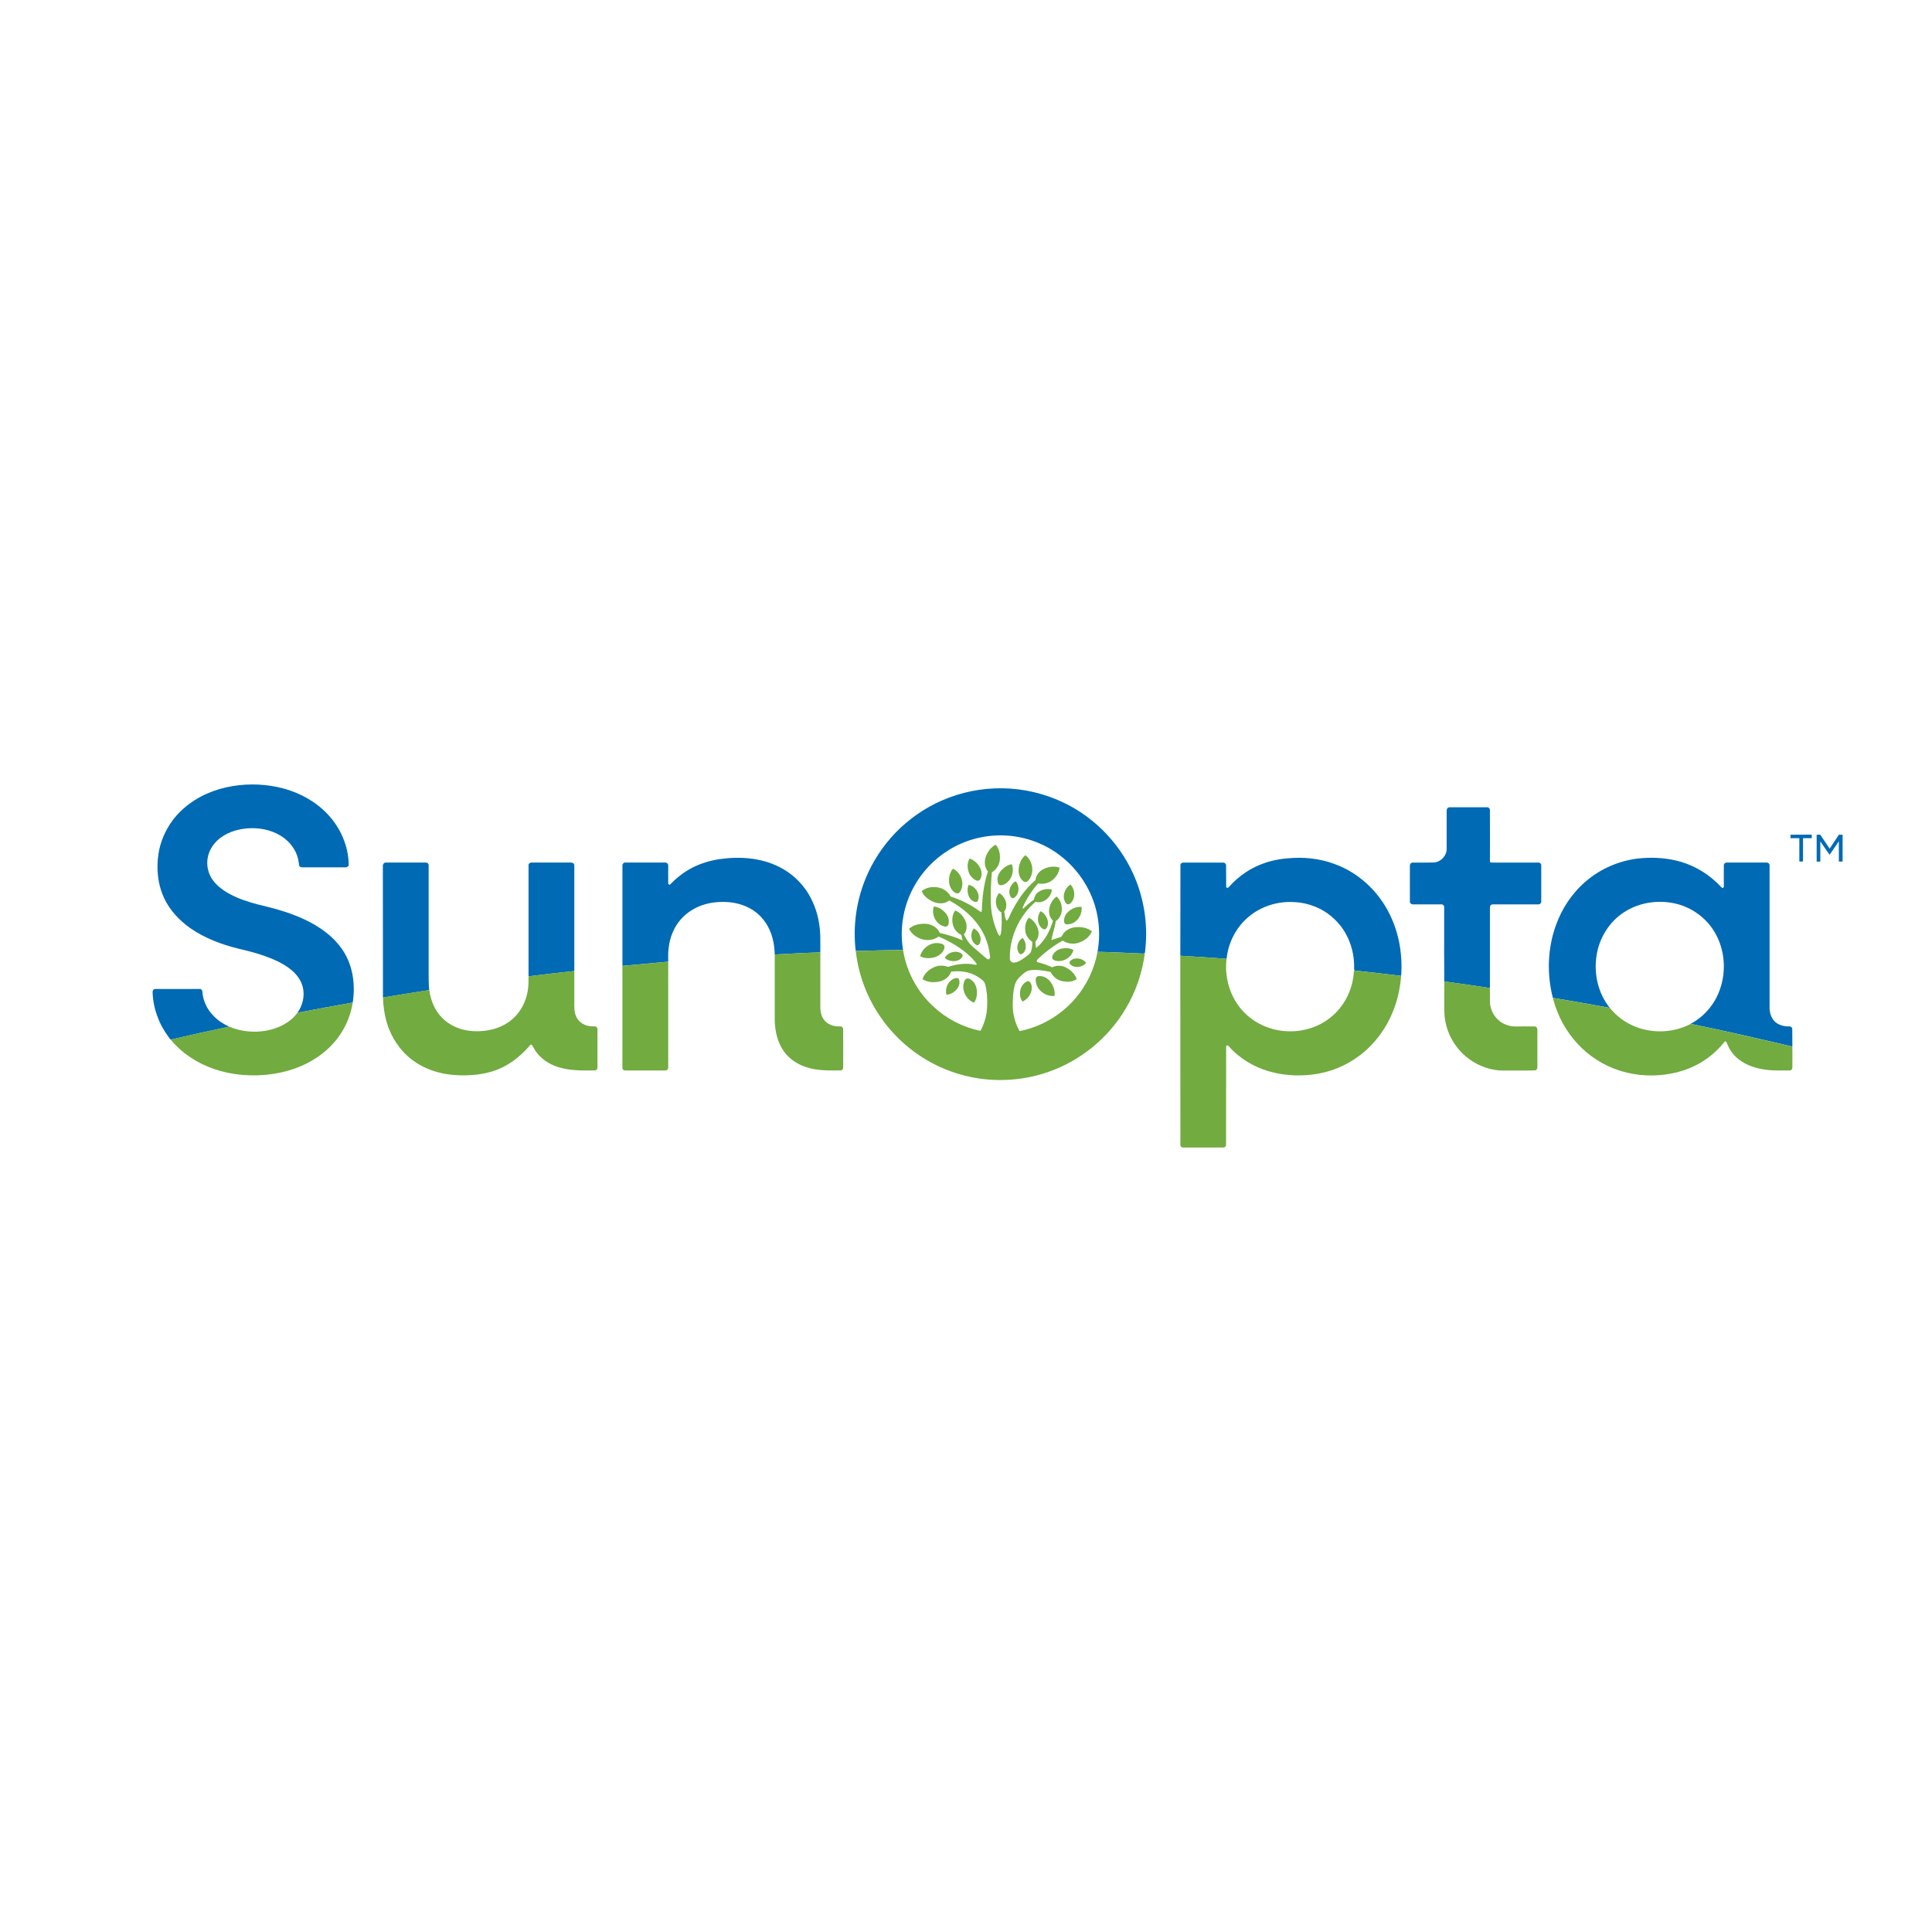 <?xml version="1.0" encoding="UTF-8"?>
<svg id="Layer_1" data-name="Layer 1" xmlns="http://www.w3.org/2000/svg" viewBox="0 0 600 600">
  <defs>
    <style>
      .cls-1 {
        fill: #006ab4;
      }

      .cls-2 {
        fill: #72ab40;
      }
    </style>
  </defs>
  <g id="_006ab4ff" data-name="#006ab4ff">
    <path id="Layer" class="cls-1" d="M72.28,244.12c5.3-.86,10.74-.62,15.91.79,5.1,1.41,9.88,4.06,13.53,7.92,3.99,4.17,6.47,9.85,6.58,15.63.03.55-.52.93-1.03.9-4.38-.02-8.78-.02-13.19,0-.34,0-.69,0-.96-.24-.34-.31-.24-.79-.34-1.17-.31-2.96-2-5.68-4.34-7.51-2.96-2.34-6.85-3.34-10.6-3.24-3.34.1-6.75,1-9.43,3.03-2,1.51-3.51,3.75-3.92,6.23-.41,2.38.17,4.89,1.58,6.85,1.82,2.48,4.58,4.13,7.4,5.37,2.93,1.27,6.03,2.1,9.12,2.82,3.99.96,7.95,2.2,11.71,3.92,4.85,2.24,9.47,5.44,12.36,10.02,3,4.68,3.72,10.5,2.89,15.91-5.75,1-11.46,2.07-17.18,3.17,1.62-2.24,2.31-5.16,1.69-7.85-.48-2.1-1.79-3.92-3.41-5.3-2.38-2-5.2-3.31-8.09-4.34-2.79-1.03-5.72-1.76-8.64-2.44-5.23-1.31-10.43-3.27-14.87-6.37-3.34-2.38-6.27-5.47-8.02-9.19-2.1-4.37-2.55-9.47-1.76-14.22.93-5.37,3.79-10.33,7.88-13.84,4.23-3.72,9.64-5.96,15.15-6.85h0Z"/>
    <path id="Layer-2" data-name="Layer" class="cls-1" d="M292.53,248.6c5.96-2.62,12.43-3.89,18.9-3.79,6.4.1,12.77,1.58,18.56,4.3,10.4,4.85,18.76,13.84,22.9,24.55,2.55,6.61,3.55,13.84,2.82,20.9-.03.41-.1.83-.1,1.24l-.03.03c-.17.17-.45.38-.72.31-4.68-.21-9.33-.45-14.01-.55,1.17-6.47.24-13.29-2.72-19.14-2.17-4.37-5.41-8.19-9.33-11.09-5.06-3.75-11.33-5.85-17.63-5.92-5.78-.1-11.57,1.48-16.46,4.51-4.61,2.82-8.47,6.89-11.02,11.67-3.17,5.85-4.34,12.81-3.24,19.38-4.54.07-9.05.17-13.6.31h-1.1c-.9-7.47.14-15.22,2.96-22.21,2.17-5.41,5.41-10.33,9.43-14.53,4.1-4.2,9.02-7.64,14.39-9.98h0Z"/>
    <path id="Layer-3" data-name="Layer" class="cls-1" d="M449.32,251.42c.03-.41.45-.72.86-.72h11.67c.48,0,.9.41.86.9.03,5.27,0,10.54,0,15.8-.03.28.21.52.52.48,4.85.03,9.71,0,14.56,0,.48,0,.93.41.86.9v11.19c.03.48-.38.9-.86.9-4.75,0-9.5-.03-14.25,0-.59,0-.9.59-.83,1.1v24.86c-4.72-.72-9.43-1.38-14.18-2.03.03-3.96-.07-7.95-.03-11.91v-11.09c.07-.48-.38-1-.9-.93h-8.75c-.52.03-1.03-.38-1-.9v-11.19c-.03-.52.48-.93.96-.9,2.2,0,4.44.03,6.64-.03,2.03-.21,3.79-2.07,3.82-4.13v-10.74c0-.52-.03-1.03.03-1.55h0Z"/>
    <path id="Layer-4" data-name="Layer" class="cls-1" d="M556.05,260.3v-1.07c2.2-.03,4.41,0,6.61-.03v1.1h-2.72v7.26h-1.14v-7.26c-.92,0-1.84,0-2.75,0h0Z"/>
    <path id="Layer-5" data-name="Layer" class="cls-1" d="M564.18,259.24c.37,0,.73-.01,1.1-.03.96,1.45,1.96,2.89,2.93,4.34.96-1.45,1.93-2.89,2.89-4.34.37.02.75.03,1.14.03v8.33h-1.17v-6.3c-.96,1.38-1.89,2.79-2.86,4.17-1.03-1.31-1.89-2.75-2.89-4.13v6.27h-1.14v-8.33h0Z"/>
    <path id="Layer-6" data-name="Layer" class="cls-1" d="M223.77,266.78c6.09-.86,12.57-.38,18.14,2.41,4.54,2.24,8.3,6.09,10.4,10.74,1.62,3.44,2.38,7.3,2.44,11.09.03,1.58,0,3.17,0,4.75-4.72.14-9.43.41-14.15.65-.07-2.65-.52-5.34-1.65-7.75-1.24-2.75-3.34-5.1-5.99-6.54-2.93-1.62-6.34-2.2-9.67-2-2.82.14-5.65.86-8.09,2.31-2.79,1.58-5.03,4.1-6.27,7.06-.72,1.65-1.14,3.44-1.31,5.23-.17,1.31-.1,2.62-.1,3.92-4.75.45-9.47.86-14.22,1.31v-31.19c-.03-.48.41-.93.86-.9h12.43c.48-.03.93.38.93.86,0,1.86-.03,3.72,0,5.58-.07.38.52.62.72.24,1.69-1.72,3.58-3.27,5.65-4.48,3.03-1.76,6.44-2.82,9.88-3.31h0Z"/>
    <path id="Layer-7" data-name="Layer" class="cls-1" d="M392.92,267.95c2.79-.93,5.72-1.38,8.68-1.51,4.92-.28,9.95.55,14.53,2.55,6.78,2.93,12.33,8.47,15.53,15.11,2.86,5.85,3.96,12.5,3.48,18.97-4.82-.59-9.61-1.17-14.39-1.65-.03-.03-.14-.1-.17-.1-.14-.72.03-1.45-.07-2.17-.21-5.3-2.51-10.57-6.51-14.08-3.27-3-7.64-4.72-12.08-4.92-5.06-.31-10.26,1.27-14.15,4.58-3.89,3.2-6.34,8.06-6.85,13.05-4.79-.38-9.57-.69-14.36-.96.03-9.33,0-18.7.03-28.03-.07-.52.45-.96.96-.9h12.29c.48-.03.96.38.93.9.03,2.2,0,4.37.03,6.58.03.45.62.45.83.1,3.03-3.41,6.92-6.09,11.29-7.51h0Z"/>
    <path id="Layer-8" data-name="Layer" class="cls-1" d="M508.92,266.6c3.79-.41,7.64-.24,11.36.59,4.75,1.07,9.16,3.44,12.7,6.75.69.59,1.24,1.34,1.96,1.89.59-.28.38-.9.41-1.38,0-1.89-.03-3.79,0-5.68-.03-.52.45-.93.96-.9h12.29c.48-.03,1,.38.96.9v44.04c-.03,1.51.38,3.06,1.41,4.23,1.17,1.27,2.96,1.76,4.68,1.72.55-.07,1,.41.96.96.03,1.76,0,3.55.03,5.3h-.03c-10.5-2.48-21-4.89-31.57-7.06,4.17-2.2,7.44-6.03,9.02-10.47,2.17-5.92,1.62-12.81-1.69-18.21-2.55-4.2-6.78-7.3-11.53-8.54-5.99-1.55-12.7-.41-17.63,3.37-3.96,3.03-6.61,7.64-7.37,12.57-.93,5.68.45,11.81,4.1,16.32-5.75-1.07-11.46-2.07-17.21-3.03-.18-.02-.34-.06-.48-.1-1.89-7.33-1.65-15.22.9-22.38,1.86-5.27,5.03-10.09,9.3-13.74,4.58-3.96,10.4-6.47,16.46-7.16Z"/>
    <path id="Layer-9" data-name="Layer" class="cls-1" d="M118.9,268.91c-.03-.52.38-1.07.93-1.03h12.43c.55-.03.96.52.86,1.03,0,11.04,0,22.09,0,33.16.03,1.79-.03,3.62.17,5.41-.14.02-.29.05-.45.07-4.65.72-9.3,1.45-13.91,2.24-.03-13.63,0-27.23-.03-40.87h0Z"/>
    <path id="Layer-10" data-name="Layer" class="cls-1" d="M164.14,268.91c-.1-.55.34-1.07.93-1.03h12.26c.41-.03.86.21,1,.62.07.41.03.79.03,1.21v31.85c-4.75.48-9.47,1.07-14.22,1.65v-34.29h0Z"/>
    <path id="Layer-11" data-name="Layer" class="cls-1" d="M47.39,308.06c-.03-.48.34-.93.83-.93h13.7c.52-.07.96.38.93.9.21,2.79,1.48,5.47,3.44,7.44,1.38,1.45,3.06,2.55,4.89,3.37-6.03,1.27-12.05,2.58-18.04,3.99h-.14c-.28-.21-.45-.55-.65-.79-3.03-4.03-4.82-8.95-4.96-13.98h0Z"/>
  </g>
  <g id="_72ab40ff" data-name="#72ab40ff">
    <path id="Layer-12" data-name="Layer" class="cls-2" d="M306.2,265.95c.55-1.48,1.55-2.86,3-3.62,1.07,1.14,1.41,2.75,1.34,4.27-.03,1.76-1,3.44-2.51,4.3-.28,3.17-.41,6.37-.31,9.54.07,2.96.72,5.92,1.86,8.68.24.55.38,1.24.96,1.55.21-.41.34-.83.38-1.24.21-2.03.21-4.06.07-6.06-2.03-1.24-2.24-4.34-.69-6.03,1.89,1.07,3,3.89,1.58,5.75.24.96.1,2.07.76,2.86.62-.55.83-1.34,1.17-2.07,1.93-3.96,4.41-7.71,7.78-10.57.14-1.45,1.1-2.72,2.38-3.37,1.55-.79,3.41-1.07,5.1-.48-.17,1.65-1.21,3.13-2.55,4.1-1.17.83-2.72,1.07-4.13.79-1.89,2.17-3.51,4.61-4.68,7.23-.14.21-.1.45-.03.69,1.1-1,2.17-2.07,3.44-2.89.1-.93.59-1.82,1.34-2.34,1.21-.86,2.79-1.17,4.2-.76-.17,2.41-2.69,4.48-5.06,3.79-5.1,4.34-8.13,11.02-7.99,17.7,0,.65.59,1.21,1.24,1.17,1.21-.03,2.27-.79,3.24-1.45.76-.55,1.65-1.07,2.07-1.89.34-1,.41-2.03.45-3.06-1-.72-1.82-1.69-2.1-2.89-.34-1.58-.1-3.41,1-4.65,1.45.69,2.41,2.1,2.86,3.58.38,1.34.14,2.86-.83,3.86.03.52.07,1.03.14,1.51-.02.18.05.31.21.38,2.58-2.13,4.2-5.23,5.13-8.4-.93-.83-1.34-2.13-1.21-3.37.17-1.58.96-3.17,2.31-4.13,1.14.93,1.62,2.44,1.65,3.86.03,1.48-.65,2.96-1.89,3.79-.28,2-1,3.89-1.38,5.89.96-.28,1.93-.69,2.89-.96.28-.03.38-.34.52-.55.79-1.51,2.48-2.38,4.13-2.51,1.76-.17,3.65.17,5.06,1.27-.65,1.65-2.17,2.82-3.79,3.44-1.69.69-3.75.48-5.27-.55-2.79,1.55-5.37,3.51-7.68,5.68-.28.28-.65.86-.1,1.03,1.55.41,3.06.9,4.51,1.58,1.41-.72,3.13-.59,4.48.17,1.38.76,2.62,1.96,3.13,3.51-1.38.93-3.1.96-4.65.59-1.51-.34-2.79-1.45-3.44-2.82-2.1-.41-4.23-.83-6.37-.52-1.24.14-2.17,1.07-3.03,1.89-.72.62-1.31,1.41-1.62,2.34-.69,2.13-.72,4.41-.76,6.64,0,2.79.76,5.58,2.13,8.02,6.64-1.31,12.77-4.89,17.21-10.02,3.58-4.13,6.03-9.23,6.99-14.6,4.68.1,9.33.34,14.01.55.28.07.55-.14.72-.31-.79,6.16-2.82,12.19-6.03,17.49-5.37,9.05-13.98,16.08-23.86,19.52-6.89,2.44-14.36,3.13-21.55,2.1-5.99-.86-11.81-2.96-16.97-6.13-9.05-5.47-16.04-14.25-19.38-24.31-1-2.96-1.65-6.03-2.03-9.16.37,0,.73-.01,1.1-.03,4.54-.14,9.05-.24,13.6-.31,1.03,6.71,4.44,13.01,9.43,17.59,4.06,3.79,9.16,6.44,14.6,7.54,1.34-2.44,2.07-5.16,2.1-7.95.1-2.2-.07-4.44-.65-6.58-.31-1.07-1.38-1.65-2.24-2.24-2.41-1.58-5.44-1.96-8.3-1.62-.55,1.65-2.1,2.79-3.79,3.1-1.69.34-3.58.24-5.1-.76.52-1.76,2-3.03,3.65-3.75,1.34-.62,2.89-.55,4.3-.07,2.31-.76,4.82-1.14,7.26-.86.52.07,1.07.24,1.58.21.07-.38-.24-.65-.45-.93-3-3.58-7.13-5.99-11.33-7.85-1.65,1.24-3.96,1.41-5.82.62-1.41-.59-2.72-1.58-3.37-3.03.96-.86,2.24-1.34,3.51-1.48,1.31-.17,2.75-.07,3.96.59.9.45,1.65,1.24,2.07,2.2,2.44.55,4.82,1.27,7.09,2.31-.14-.55-.28-1.14-.41-1.72-1.41-.62-2.41-1.96-2.69-3.48-.24-1.38-.1-2.96.83-4.1,1.58.65,2.79,2.13,3.31,3.75.38,1.24.24,2.72-.65,3.68.48,1.03,1.07,2,1.79,2.86.79.96,1.82,1.65,2.72,2.48.93.76,1.79,1.62,2.75,2.31.45.38.96-.21.86-.65-.24-2.79-1.03-5.47-2.38-7.88-2.31-4.2-6.09-7.37-10.23-9.64-.52.31-1.07.62-1.65.76-1.48.34-3.06-.07-4.34-.86-1.14-.65-2.1-1.58-2.62-2.79,1.31-1.17,3.2-1.45,4.89-1.21s3.31,1.31,4.1,2.86c3.17,1.03,6.23,2.51,8.92,4.51.21.14.41.31.69.24.17-.69.07-1.41.14-2.1.21-3.55.72-7.06,1.82-10.4-1.03-1.31-1.21-3.17-.62-4.72h0Z"/>
    <path id="Layer-13" data-name="Layer" class="cls-2" d="M316.53,268.77c.31-1.21.9-2.41,1.93-3.17,2.24,1.69,2.86,5.23,1.17,7.51-.28.38-.62.76-1.1.79-.59.03-1.03-.45-1.34-.86-.93-1.21-1.03-2.86-.65-4.27h0Z"/>
    <path id="Layer-14" data-name="Layer" class="cls-2" d="M300.72,270.46c-.34-1.27-.31-2.69.41-3.82,1.45.45,2.58,1.58,3.27,2.89.52,1.07.62,2.38.07,3.44-.21.48-.79.69-1.24.48-1.24-.55-2.24-1.69-2.51-3h0Z"/>
    <path id="Layer-15" data-name="Layer" class="cls-2" d="M311.19,270.05c.83-.83,1.86-1.48,3.03-1.65.9,2.27-.14,5.23-2.41,6.27-.48.24-1.17.41-1.62,0-.38-.52-.41-1.14-.41-1.76.07-1.1.65-2.1,1.41-2.86h0Z"/>
    <path id="Layer-16" data-name="Layer" class="cls-2" d="M294.73,273.7c-.03-1.41.28-2.86,1.21-3.92,2.38,1.1,3.62,4.23,2.51,6.64-.21.38-.41.79-.83,1-.34.07-.72,0-1.03-.21-1.17-.72-1.82-2.13-1.86-3.51h0Z"/>
    <path id="Layer-17" data-name="Layer" class="cls-2" d="M313.74,278.28c-.79-1.65.14-3.79,1.69-4.61,1.31,1.45,1.17,4.06-.52,5.16-.45.34-1-.1-1.17-.55Z"/>
    <path id="Layer-18" data-name="Layer" class="cls-2" d="M330.43,277.69c.28-1.21.93-2.34,2-3,1.55,1.55,1.65,4.48-.1,5.92-.31.28-.83.34-1.14,0-.76-.72-.96-1.93-.76-2.93Z"/>
    <path id="Layer-19" data-name="Layer" class="cls-2" d="M300.76,278.07c-.34-1.03-.41-2.27.07-3.27,1.93.38,3.41,2.41,3.03,4.34-.03.45-.31,1.03-.83,1-1.1-.17-1.93-1.07-2.27-2.07Z"/>
    <path id="Layer-20" data-name="Layer" class="cls-2" d="M292.73,287.54c-2.27-.86-3.48-3.68-2.75-5.99,1.21.03,2.27.65,3.13,1.45.9.79,1.55,1.89,1.55,3.1,0,.48-.03,1.03-.34,1.41-.45.41-1.1.24-1.58.03Z"/>
    <path id="Layer-21" data-name="Layer" class="cls-2" d="M331.85,283.06c1.1-.96,2.55-1.55,4.03-1.41.34,2.41-1.41,5.03-3.86,5.37-.45.07-1,.14-1.31-.21-.31-.34-.28-.79-.24-1.17.07-1.03.62-1.96,1.38-2.58Z"/>
    <path id="Layer-22" data-name="Layer" class="cls-2" d="M323.17,282.99c1.07.52,1.82,1.58,2.17,2.72.24.9.17,2-.52,2.72-.34.34-.86.17-1.17-.1-1.58-1.24-1.72-3.79-.48-5.34h0Z"/>
    <path id="Layer-23" data-name="Layer" class="cls-2" d="M303.2,293.46c-1.76-1-2-3.62-.79-5.13,1.58.76,2.65,2.86,1.89,4.54-.14.45-.62.86-1.1.59Z"/>
    <path id="Layer-24" data-name="Layer" class="cls-2" d="M316.39,295.9c-.96-1.51-.34-3.75,1.21-4.61.83.93,1.14,2.27.86,3.48-.17.62-.59,1.31-1.24,1.55-.34.14-.65-.14-.83-.41h0Z"/>
    <path id="Layer-25" data-name="Layer" class="cls-2" d="M285.75,296.94c.69-2.62,3.51-4.54,6.16-3.96.48.07,1.03.21,1.27.65.28.45.1.96-.1,1.38-.62,1.27-1.89,2.1-3.24,2.38-1.34.28-2.86.28-4.1-.45h0Z"/>
    <path id="Layer-26" data-name="Layer" class="cls-2" d="M327.34,296.01c.86-1.14,2.34-1.55,3.72-1.55.83,0,1.62.17,2.31.55-.55,2.2-2.96,3.79-5.2,3.41-.52-.1-1.17-.24-1.38-.79-.14-.62.21-1.17.55-1.62Z"/>
    <path id="Layer-27" data-name="Layer" class="cls-2" d="M293.42,297.49c.93-1.76,3.44-2.51,5.13-1.38.34.21.55.65.31,1.03-.41.72-1.27,1.21-2.1,1.31-1.17.14-2.48-.14-3.34-.96h0Z"/>
    <path id="Layer-28" data-name="Layer" class="cls-2" d="M240.61,296.42c4.72-.24,9.43-.52,14.15-.65v17.21c.03,1.45.41,2.96,1.41,4.06,1.07,1.17,2.69,1.72,4.23,1.72.38,0,.86-.07,1.17.21.28.28.28.69.28,1.03,0,3.86.03,7.68,0,11.5.03.41-.24.86-.69.93-3.51.03-7.16.14-10.57-.96-2.75-.83-5.37-2.48-7.06-4.85-2.07-2.82-2.86-6.37-2.93-9.81v-20.38h0Z"/>
    <path id="Layer-29" data-name="Layer" class="cls-2" d="M366.55,296.8c4.79.28,9.57.59,14.36.96-.76,6.23,1.38,12.84,5.99,17.15,3.41,3.24,8.02,5.13,12.7,5.34,4.89.28,9.88-1.21,13.7-4.34,4.17-3.34,6.75-8.5,7.13-13.84,0-.24.03-.45.21-.62l.1-.03c4.79.48,9.57,1.07,14.39,1.65-.48,6.54-2.65,13.01-6.58,18.32-2.2,3-4.92,5.61-8.02,7.61-3.96,2.62-8.54,4.23-13.26,4.75-4.51.52-9.16.17-13.53-1.14-4.65-1.41-8.99-4.06-12.19-7.75-.21-.38-.83-.21-.76.24-.03,10.12,0,20.24-.03,30.37.03.52-.41.96-.93.9-4.11.02-8.21.02-12.29,0-.52.07-1.03-.38-.96-.9-.03-19.56,0-39.11-.03-58.67h0Z"/>
    <path id="Layer-30" data-name="Layer" class="cls-2" d="M332.6,298.24c1.45-1.1,3.62-.59,4.72.76-1.14,1.48-3.68,1.82-4.99.41-.38-.38-.1-.93.28-1.17Z"/>
    <path id="Layer-31" data-name="Layer" class="cls-2" d="M193.3,299.97c4.75-.45,9.47-.86,14.22-1.31,0,10.9,0,21.81,0,32.71.07.55-.34,1.14-.9,1.07h-11.53c-.41,0-.83.03-1.21-.03-.38-.1-.62-.48-.59-.86v-31.57h0Z"/>
    <path id="Layer-32" data-name="Layer" class="cls-2" d="M164.14,303.2c4.75-.59,9.47-1.17,14.22-1.65v9.71c-.03,1.58-.07,3.27.72,4.72.83,1.65,2.65,2.62,4.44,2.75.45.03.86,0,1.31.03.45.07.76.52.72.93v11.84c.03.41-.28.83-.72.9-4.2.07-8.54.14-12.53-1.41-2.82-1.07-5.34-3.13-6.71-5.85-.21-.28-.28-.72-.69-.76-.28.1-.45.38-.65.62-2.96,3.37-6.68,6.2-10.98,7.57-3.44,1.14-7.13,1.45-10.74,1.34-5.23-.14-10.54-1.69-14.7-4.92-3.68-2.82-6.33-6.89-7.68-11.33-.76-2.58-1.14-5.23-1.21-7.92,4.61-.79,9.26-1.51,13.91-2.24.1-.03.34-.03.48-.07.38,3.1,1.62,6.16,3.79,8.44,1.82,1.96,4.27,3.27,6.85,3.89,2.79.65,5.72.62,8.5,0,2.79-.62,5.44-1.96,7.44-4.03,2.1-2.13,3.44-4.96,3.96-7.88.28-1.55.28-3.13.28-4.68h0Z"/>
    <path id="Layer-33" data-name="Layer" class="cls-2" d="M321.66,304.51c-.07-.52.1-1.21.69-1.34,1.41-.24,2.86.48,3.75,1.58,1,1.27,1.62,2.89,1.41,4.54-2.79.31-5.72-1.89-5.85-4.79h0Z"/>
    <path id="Layer-34" data-name="Layer" class="cls-2" d="M293.94,308.92c-.59-2.03.59-4.51,2.65-5.1.45-.17,1.07-.14,1.24.38.38,1.03,0,2.2-.69,3-.79.96-1.96,1.65-3.2,1.72Z"/>
    <path id="Layer-35" data-name="Layer" class="cls-2" d="M299.31,305.3c.14-.55.34-1.21.96-1.41.65-.14,1.24.31,1.72.72,1.07.96,1.45,2.48,1.41,3.89-.03,1.03-.28,2.1-.93,2.89-2.31-.9-3.82-3.65-3.17-6.09h0Z"/>
    <path id="Layer-36" data-name="Layer" class="cls-2" d="M318.35,305.13c.38-.31,1-.62,1.45-.21.69.76.72,1.89.52,2.82-.38,1.45-1.41,2.72-2.79,3.31-1.27-1.79-.96-4.61.83-5.92h0Z"/>
    <path id="Layer-37" data-name="Layer" class="cls-2" d="M448.53,304.79c4.75.65,9.47,1.31,14.18,2.03v4.3c.07,2.27,1.14,4.48,2.89,5.89,1.34,1.1,3.06,1.72,4.82,1.76,2.03,0,4.1-.03,6.13,0,.59-.03.93.59.9,1.1v11.53c.03.45-.24.96-.72,1.03-2.48.07-4.92.03-7.37.03-1.65,0-3.31.1-4.92-.17-5.1-.76-9.78-3.75-12.67-8.06-1.89-2.75-3-6.06-3.2-9.43-.07-3.34,0-6.68-.03-10.02h0Z"/>
    <path id="Layer-38" data-name="Layer" class="cls-2" d="M482.27,309.92c.1,0,.34.03.48.07,5.75.96,11.46,1.96,17.21,3.03,2.1,2.62,4.92,4.68,8.06,5.89,5.47,2.1,11.84,1.82,17.04-.93,10.57,2.17,21.07,4.58,31.57,7.06.03,2.17.03,4.34,0,6.47.03.48-.34.96-.83.93-2.89,0-5.85.14-8.75-.45-2.86-.52-5.68-1.65-7.85-3.65-1.17-1.1-2.1-2.41-2.69-3.89-.21-.41-.28-.96-.79-1.07-1.76,2.17-3.79,4.17-6.13,5.72-5.34,3.65-11.98,5.16-18.42,4.85-5.37-.24-10.71-1.86-15.25-4.79-4.41-2.79-8.02-6.75-10.54-11.29-1.38-2.51-2.41-5.2-3.13-7.95h0Z"/>
    <path id="Layer-39" data-name="Layer" class="cls-2" d="M92.36,314.53c5.72-1.1,11.43-2.17,17.18-3.17-.79,5.03-3.17,9.78-6.71,13.39-4.17,4.3-9.71,7.02-15.49,8.3-6.2,1.34-12.74,1.24-18.87-.45-5.27-1.45-10.26-4.2-14.05-8.16-.48-.52-1-.96-1.31-1.55l.03-.07c5.99-1.41,12.02-2.72,18.04-3.99,3.62,1.55,7.71,1.93,11.57,1.24,3.68-.69,7.37-2.44,9.61-5.54h0Z"/>
  </g>
</svg>